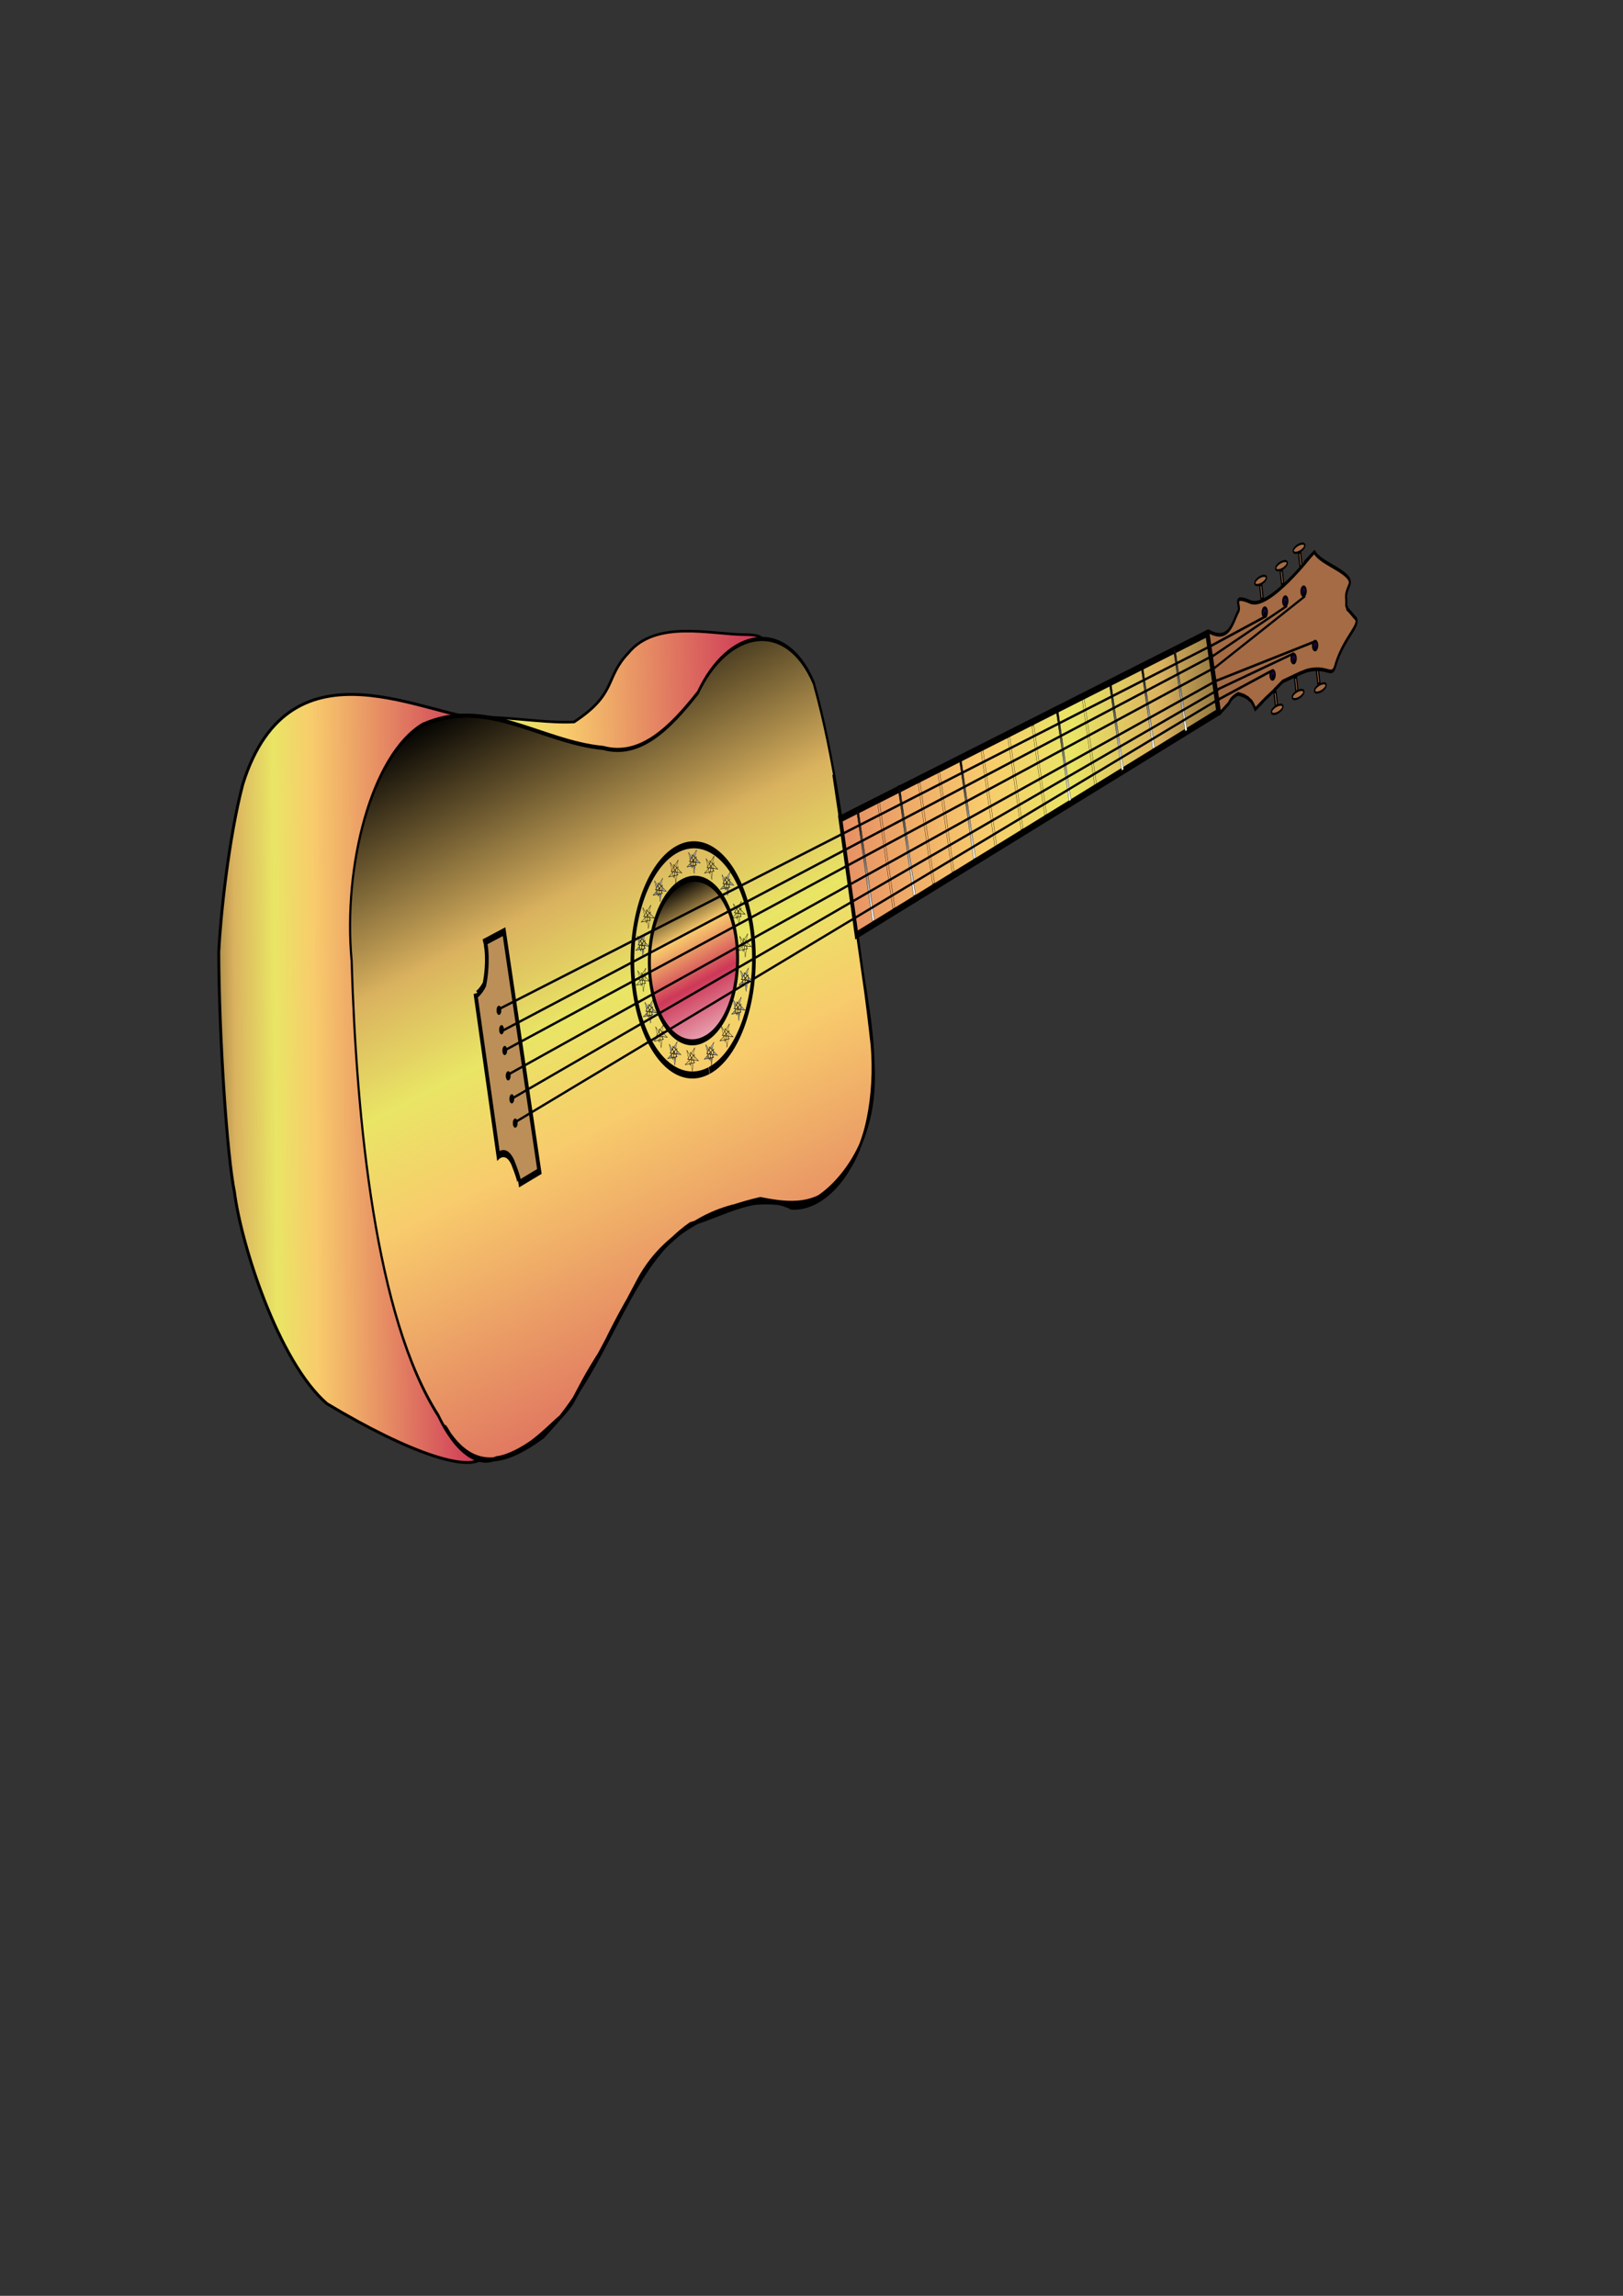 <svg height="297mm" width="210mm" xmlns="http://www.w3.org/2000/svg" xmlns:xlink="http://www.w3.org/1999/xlink"><rect width="100%" height="100%" fill="#333333" stroke="none"/><defs><linearGradient id="b"><stop offset="0"/><stop offset=".125" stop-color="#dab25f"/><stop offset=".188" stop-color="#e9e565"/><stop offset=".25" stop-color="#f8cb6c"/><stop offset=".5" stop-color="#ce3858"/><stop offset="1" stop-color="#fff"/></linearGradient><linearGradient id="c"><stop offset="0"/><stop offset="1" stop-color="#fff"/></linearGradient><linearGradient id="a"><stop offset="0"/><stop offset=".25" stop-color="#f8cb6c"/><stop offset=".5" stop-color="#ce3858"/><stop offset="1" stop-color="#fff"/></linearGradient><linearGradient id="g" x2="1.297" xlink:href="#a" y1=".5" y2=".488"/><linearGradient id="h" x1=".402" x2=".192" xlink:href="#b" y1="-.341" y2="3.5"/><linearGradient id="f" x2="2.446" xlink:href="#b" y1=".5" y2=".536"/><linearGradient id="i" x2="1" xlink:href="#c" y1=".5" y2=".5"/><radialGradient cx=".5" cy=".5" fx=".5" fy=".5" id="j" r=".5" xlink:href="#c"/><linearGradient id="e" x1="-.237" x2="2.146" xlink:href="#b" y1=".517" y2=".454"/><linearGradient id="d" x2="2.002" xlink:href="#b" y1=".5" y2=".478"/></defs><g transform="translate(-26.784 116.475)" stroke="#000"><path d="M210.164 241.253c44.642-13.663 73.64-3.49 97.376-4.73 21.179-13.956 14.848-21.34 26.343-33.53 13.656-16.764 40.792-9.165 57.328-9.165s4.767 8.868 4.767 8.868l-33.071 34.997-33.071 25.855-49.607-8.356-70.065-13.94z" fill="url(#d)" fill-rule="evenodd" stroke-width="1.28"/><path d="M265.11 235.274c-28.025.15-96.315-42.844-119.589 31.666-6.873 26.123-10.918 64.488-11.767 82.068.107 40.424 4.029 99.943 7.7 117.456 3.08 24.62 21.207 82.627 45.201 103.374 40.543 24.374 72.443 35.227 77.323 24.823-12.41-7.747-11.523-24.112-16.297-36.37-11.98-41.992-24.827-83.794-33.484-126.64-3.907-18.696-8.824-37.288-11.86-56.1v-58.412c11.143-26.358 51.629-55.508 62.772-81.865z" fill="url(#e)" fill-rule="evenodd" stroke-width="1.431"/><path d="M144.762 935.967c1.627 54.043 49.524 96.894 99.284 101.646 81.653 17.685 185.999 26.734 252.466-20.584 57.472-29.09 35.73-100.672 33.858-117.957-20.078-62.717-57.498-91.36-61.797-153.527 4.375-34.558 1.945-71.862 19.127-100.694 9.841-31.557.467-70.01-26.858-88.8-27.805-21.245-63.764-10.759-95.541-13.985-45.192-.188-91.678-2.334-135.418 7.676-40.572 17.827-50.52 75.94-26.613 113.829 10.322 32.331 17.19 65.4 2.14 99.803-19.928 59.894-57.644 106.24-60.648 172.593zm328.553-161.573c-9.695-42.335-2.323-92.805 14.113-132.639 6.938-20.113-.175-62.737-20.034-81.557-15.583-16.439-37.286-17.133-58.799-17.25-41.89-.148-84.905-.342-127.375.493 49.26-.188 97.843-2.346 146.657.664 25.984 2.878 51.71 20.254 58.467 47.736 8.894 27.358-.631 54.66-11.404 82.043-6.054 39.706-11.112 94.587 7.539 129.852 24.551 44.684 28.198 50.938 44.123 81.784 7.716 20.824 11.765 59.938 7.076 81.014-1.63 36.297-44.051 53.776-24.62 41.798 23.868-18.826 30.301-46.413 26.378-90.338-10.891-45.138-9.634-26.39-28.004-69.7-9.97-14.805-31.433-55.45-34.117-73.9z" transform="matrix(.13 .902 -.467 .252 651.576 -128.42)" fill="url(#f)" stroke-width="2.17"/><path d="M231.578 369.587a17.814 19.595 0 1 0-35.627 0 17.814 19.595 0 1 0 35.627 0z" transform="matrix(.305 2.154 -1.057 .56 691.374 -314.24)" fill="url(#g)" stroke-width="1pt"/><path d="M270.894 885.46l130.189-.751.634 21.951c.004-.686.012-2.4-12.587 2.684-8.897 4.415-7.089 12.998-7.089 12.998l-87.625-.418c1.478.35-.16-6.594-2.362-10.034-9.582-7.247-22.316-8.223-21.222-5.131l.062-21.3z" transform="matrix(.13 .902 -.467 .252 651.576 -128.42)" fill="#bb8f57" fill-rule="evenodd" stroke-width="3.732"/><path d="M305.453 542.887l6.32-382.31 42.602.203 13.871 382.642-62.793-.535z" transform="matrix(.13 .902 -.467 .252 651.576 -128.42)" fill="url(#h)" fill-rule="evenodd" stroke-width="3.732"/><g fill="#a46b44"><path d="M362.351 302.403c14.106-20.483 2.31-26.64-2.525-34.783-3.054-2.8-12.143 4.84-1.496-13.52 10.647-18.359-9.058-71.485-9.058-71.485.509.51 5.949 21.81-.51-2.544 9.103-4.495 24.892-38.68 30.555-31.522 5.663 7.157 5.36 4.237 11.228 6.25 5.869-2.057-2.142 2.754 9.298-6.544 6.86-8.28 8.092 12.19 21.954 25.712 8.639 6.767-1.187 7.14-4.81 31.38-.824 12.025-.35.7-1.162 26.852 5.047 20.938.415-.003 5.135 21.882 4.719 16.795-3.38-12.52 2.792 10.659-7.222 2.781-5.737 3.32-8.79 5.865-3.818 5.6-1.501 1.276-5.8 9.803.109 10.419 2.882 9.612 3.142 12.489l2.611 9.1-52.564.406z" fill-rule="evenodd" stroke-width="2.253" transform="matrix(.108 .764 -.437 .231 710.608 -154.61)"/><path d="M420.039 193.233l8.418.443v2.215l-8.418-.443v-2.215zM417.602 217.159l8.418.443v2.215l-8.418-.443v-2.215zM419.817 240.642l8.419.443v2.215l-8.419-.443v-2.215zM344.494 194.562l8.418.443v2.215l-8.418-.443v-2.215zM349.368 216.273l8.418.443v2.215l-8.418-.443v-2.215zM351.583 239.756l8.418.443v2.215l-8.418-.443v-2.215z" fill-rule="evenodd" stroke-width="1pt" transform="matrix(.108 .764 -.437 .231 710.608 -154.61)"/><path d="M456.814 193.454a2.215 6.425 0 1 0-4.43 0 2.215 6.425 0 1 0 4.43 0z" transform="matrix(.108 .764 -.437 .231 707.92 -172.103)" stroke-width="1pt"/><path d="M456.814 193.454a2.215 6.425 0 1 0-4.43 0 2.215 6.425 0 1 0 4.43 0z" transform="matrix(.108 .764 -.437 .231 697.034 -168.89)" stroke-width="1pt"/><path d="M456.814 193.454a2.215 6.425 0 1 0-4.43 0 2.215 6.425 0 1 0 4.43 0z" transform="matrix(.108 .764 -.437 .231 686.82 -161.669)" stroke-width="1pt"/><path d="M456.814 193.454a2.215 6.425 0 1 0-4.43 0 2.215 6.425 0 1 0 4.43 0z" transform="matrix(.108 .764 -.437 .231 678.72 -224.676)" stroke-width="1pt"/><path d="M456.814 193.454a2.215 6.425 0 1 0-4.43 0 2.215 6.425 0 1 0 4.43 0z" transform="matrix(.108 .764 -.437 .231 697.503 -240.433)" stroke-width="1pt"/><path d="M456.814 193.454a2.215 6.425 0 1 0-4.43 0 2.215 6.425 0 1 0 4.43 0z" transform="matrix(.108 .764 -.437 .231 688.933 -231.898)" stroke-width="1pt"/></g><path d="M394.153 434.317" transform="matrix(.13 .902 -.467 .252 651.576 -128.42)" fill="#ede5ee" fill-rule="evenodd" stroke-width="1pt"/><path d="M247.606-84.536a2.34 2.52 0 1 1-.06-.561l-2.28.561z" transform="matrix(.13 .902 -.467 .252 573.931 -17.084)" fill="#1a0541" fill-rule="evenodd" stroke-width="1pt"/><path d="M247.606-84.536a2.34 2.52 0 1 1-.06-.561l-2.28.561z" transform="matrix(.13 .902 -.467 .252 588.04 5.61)" fill="#1a0541" fill-rule="evenodd" stroke-width="1pt"/><path d="M247.606-84.536a2.34 2.52 0 1 1-.06-.561l-2.28.561z" transform="matrix(.13 .902 -.467 .252 583.98 -22.5)" fill="#1a0541" fill-rule="evenodd" stroke-width="1pt"/><path d="M247.606-84.536a2.34 2.52 0 1 1-.06-.561l-2.28.561z" transform="matrix(.13 .902 -.467 .252 592.924 -27.32)" fill="#1a0541" fill-rule="evenodd" stroke-width="1pt"/><path d="M247.606-84.536a2.34 2.52 0 1 1-.06-.561l-2.28.561z" transform="matrix(.13 .902 -.467 .252 598.56 -.754)" fill="#1a0541" fill-rule="evenodd" stroke-width="1pt"/><path d="M247.606-84.536a2.34 2.52 0 1 1-.06-.561l-2.28.561z" transform="matrix(.13 .902 -.467 .252 577.751 13.586)" fill="#1a0541" fill-rule="evenodd" stroke-width="1pt"/><path d="M319.041 159.632v-59.479" transform="matrix(.13 .902 -.467 .252 651.576 -128.42)" fill="#752b8d" fill-rule="evenodd" stroke-width="1.41"/><path d="M324.676 158.4l-5.146-79.384" transform="matrix(.13 .902 -.467 .252 651.576 -128.42)" fill="#752b8d" fill-rule="evenodd" stroke-width="1.348"/><path d="M331.117 158.365l-11.594-98.411" transform="matrix(.13 .902 -.467 .252 651.576 -128.42)" fill="#752b8d" fill-rule="evenodd" stroke-width="1.346"/><path d="M338.022 158.442l7.022-101.357" transform="matrix(.13 .902 -.467 .252 651.576 -128.42)" fill="#752b8d" fill-rule="evenodd" stroke-width="1.363"/><path d="M342.738 158.456l2.586-79.553" transform="matrix(.13 .902 -.467 .252 651.576 -128.42)" fill="#752b8d" fill-rule="evenodd" stroke-width="1pt"/><path d="M348.05 163.572v-59.479" transform="matrix(.13 .902 -.467 .252 651.576 -128.42)" fill="#752b8d" fill-rule="evenodd" stroke-width="1.41"/><rect height="2.015" rx="91.376" ry="0" transform="matrix(.13 .902 .467 -.252 651.576 -128.42)" width="45.18" x="309.81" y="-195.635" fill="url(#i)" fill-rule="evenodd" stroke-width=".228"/><rect height="2.015" rx="91.376" ry="0" transform="matrix(.13 .902 .467 -.252 651.576 -128.42)" width="50.434" x="309.558" y="-368.804" fill="url(#i)" fill-rule="evenodd" stroke-width=".241"/><rect height="2.015" rx="91.376" ry="0" transform="matrix(.13 .902 .467 -.252 651.576 -128.42)" width="46.577" x="310.914" y="-262.772" fill="url(#i)" fill-rule="evenodd" stroke-width=".231"/><rect height="2.015" rx="91.376" ry="0" transform="matrix(.13 .902 .467 -.252 651.576 -128.42)" width="54.255" x="307.079" y="-396.733" fill="url(#i)" fill-rule="evenodd" stroke-width=".25"/><rect height="2.015" rx="91.376" ry="0" transform="matrix(.13 .902 .467 -.252 651.576 -128.42)" width="59.397" x="304.57" y="-482.604" fill="url(#i)" fill-rule="evenodd" stroke-width=".261"/><rect height="2.015" rx="91.376" ry="0" transform="matrix(.13 .902 .467 -.252 651.576 -128.42)" width="54.614" x="308.636" y="-462.386" fill="url(#i)" fill-rule="evenodd" stroke-width=".25"/><rect height="2.015" rx="91.376" ry="0" transform="matrix(.13 .902 .467 -.252 651.576 -128.42)" width="43.699" x="311.295" y="-229.567" fill="url(#i)" fill-rule="evenodd" stroke-width=".224"/><rect height="2.015" rx="91.376" ry="0" transform="matrix(.13 .902 .467 -.252 651.576 -128.42)" width="60.424" x="304.591" y="-504.492" fill="url(#i)" fill-rule="evenodd" stroke-width=".263"/><rect height="2.015" rx="91.376" ry="0" transform="matrix(.13 .902 .467 -.252 651.576 -128.42)" width="61.137" x="304.594" y="-526.022" fill="url(#i)" fill-rule="evenodd" stroke-width=".265"/><rect height="2.015" rx="91.376" ry="0" transform="matrix(.13 .902 .467 -.252 651.576 -128.42)" width="48.335" x="310.86" y="-343.853" fill="url(#i)" fill-rule="evenodd" stroke-width=".236"/><rect height="2.015" rx="91.376" ry="0" transform="matrix(.13 .902 .467 -.252 651.576 -128.42)" width="47.716" x="310.907" y="-318.153" fill="url(#i)" fill-rule="evenodd" stroke-width=".234"/><rect height="2.015" rx="91.376" ry="0" transform="matrix(.13 .902 .467 -.252 651.576 -128.42)" width="47.917" x="309.573" y="-291.165" fill="url(#i)" fill-rule="evenodd" stroke-width=".235"/><rect height="2.015" rx="91.376" ry="0" transform="matrix(.13 .902 .467 -.252 651.576 -128.42)" width="53.458" x="308.363" y="-419.073" fill="url(#i)" fill-rule="evenodd" stroke-width=".248"/><rect height="2.015" rx="91.376" ry="0" transform="matrix(.13 .902 .467 -.252 651.576 -128.42)" width="54.097" x="308.618" y="-441.789" fill="url(#i)" fill-rule="evenodd" stroke-width=".249"/><path d="M330.754 900.054l.235-742.845M369.684 900.053l-21.77-742.848" transform="matrix(.13 .902 -.467 .252 651.576 -128.42)" fill="#ede5ee" fill-rule="evenodd" stroke-width="1.339"/><path d="M109.913 616.509a4.97 4.97 0 1 1-.125-1.108l-4.844 1.108z" transform="matrix(.055 .384 -.201 .108 388.93 270.625)" fill="#050001" fill-rule="evenodd" stroke-width="1pt"/><path d="M109.913 616.509a4.97 4.97 0 1 1-.125-1.108l-4.844 1.108z" transform="matrix(.055 .384 -.201 .108 390.2 280.112)" fill="#050001" fill-rule="evenodd" stroke-width="1pt"/><path d="M109.913 616.509a4.97 4.97 0 1 1-.125-1.108l-4.844 1.108z" transform="matrix(.055 .384 -.201 .108 391.77 290.28)" fill="#050001" fill-rule="evenodd" stroke-width="1pt"/><path d="M109.913 616.509a4.97 4.97 0 1 1-.125-1.108l-4.844 1.108z" transform="matrix(.055 .384 -.201 .108 393.455 302.653)" fill="#050001" fill-rule="evenodd" stroke-width="1pt"/><path d="M109.913 616.509a4.97 4.97 0 1 1-.125-1.108l-4.844 1.108z" transform="matrix(.055 .384 -.201 .108 395.21 313.905)" fill="#050001" fill-rule="evenodd" stroke-width="1pt"/><path d="M109.913 616.509a4.97 4.97 0 1 1-.125-1.108l-4.844 1.108z" transform="matrix(.055 .384 -.201 .108 396.896 325.772)" fill="#050001" fill-rule="evenodd" stroke-width="1pt"/><path d="M701.965 595.96a54.983 56.223 0 1 1 0-.298" transform="matrix(.142 .984 -.51 .275 577.757 -447.62)" fill="none" stroke-width="3.375"/><path d="M596.133 730.731l8.48-47.382-46.077 29.678 47.683-6.577-42.463-34.65 20.99 43.316 19.833-51.093-34.711 33.35 54.721 3.073-42.443-22.707 13.987 52.992z" transform="matrix(.024 .166 -.094 .051 438.926 243.2)" fill="url(#j)" fill-rule="evenodd" stroke-width="1pt"/><path d="M596.133 730.731l8.48-47.382-46.077 29.678 47.683-6.577-42.463-34.65 20.99 43.316 19.833-51.093-34.711 33.35 54.721 3.073-42.443-22.707 13.987 52.992z" transform="matrix(.024 .166 -.094 .051 433.148 256.252)" fill="url(#j)" fill-rule="evenodd" stroke-width="1pt"/><path d="M596.133 730.731l8.48-47.382-46.077 29.678 47.683-6.577-42.463-34.65 20.99 43.316 19.833-51.093-34.711 33.35 54.721 3.073-42.443-22.707 13.987 52.992z" transform="matrix(.024 .166 -.094 .051 425.522 265.225)" fill="url(#j)" fill-rule="evenodd" stroke-width="1pt"/><path d="M596.133 730.731l8.48-47.382-46.077 29.678 47.683-6.577-42.463-34.65 20.99 43.316 19.833-51.093-34.711 33.35 54.721 3.073-42.443-22.707 13.987 52.992z" transform="matrix(.024 .166 -.094 .051 416.216 267.89)" fill="url(#j)" fill-rule="evenodd" stroke-width="1pt"/><path d="M596.133 730.731l8.48-47.382-46.077 29.678 47.683-6.577-42.463-34.65 20.99 43.316 19.833-51.093-34.711 33.35 54.721 3.073-42.443-22.707 13.987 52.992z" transform="matrix(.024 .166 -.094 .051 407.635 264.927)" fill="url(#j)" fill-rule="evenodd" stroke-width="1pt"/><path d="M596.133 730.731l8.48-47.382-46.077 29.678 47.683-6.577-42.463-34.65 20.99 43.316 19.833-51.093-34.711 33.35 54.721 3.073-42.443-22.707 13.987 52.992z" transform="matrix(.024 .166 -.094 .051 400.969 256.442)" fill="url(#j)" fill-rule="evenodd" stroke-width="1pt"/><path d="M596.133 730.731l8.48-47.382-46.077 29.678 47.683-6.577-42.463-34.65 20.99 43.316 19.833-51.093-34.711 33.35 54.721 3.073-42.443-22.707 13.987 52.992z" transform="matrix(.024 .166 -.094 .051 395.755 244.45)" fill="url(#j)" fill-rule="evenodd" stroke-width="1pt"/><path d="M596.133 730.731l8.48-47.382-46.077 29.678 47.683-6.577-42.463-34.65 20.99 43.316 19.833-51.093-34.711 33.35 54.721 3.073-42.443-22.707 13.987 52.992z" transform="matrix(.024 .166 -.094 .051 392.266 229.015)" fill="url(#j)" fill-rule="evenodd" stroke-width="1pt"/><path d="M596.133 730.731l8.48-47.382-46.077 29.678 47.683-6.577-42.463-34.65 20.99 43.316 19.833-51.093-34.711 33.35 54.721 3.073-42.443-22.707 13.987 52.992z" transform="matrix(.024 .166 -.094 .051 392.03 211.99)" fill="url(#j)" fill-rule="evenodd" stroke-width="1pt"/><path d="M596.133 730.731l8.48-47.382-46.077 29.678 47.683-6.577-42.463-34.65 20.99 43.316 19.833-51.093-34.711 33.35 54.721 3.073-42.443-22.707 13.987 52.992z" transform="matrix(.024 .166 -.094 .051 394.706 198.177)" fill="url(#j)" fill-rule="evenodd" stroke-width="1pt"/><path d="M596.133 730.731l8.48-47.382-46.077 29.678 47.683-6.577-42.463-34.65 20.99 43.316 19.833-51.093-34.711 33.35 54.721 3.073-42.443-22.707 13.987 52.992z" transform="matrix(.024 .166 -.094 .051 400.473 185.05)" fill="url(#j)" fill-rule="evenodd" stroke-width="1pt"/><path d="M596.133 730.731l8.48-47.382-46.077 29.678 47.683-6.577-42.463-34.65 20.99 43.316 19.833-51.093-34.711 33.35 54.721 3.073-42.443-22.707 13.987 52.992z" transform="matrix(.024 .166 -.094 .051 408.099 176.076)" fill="url(#j)" fill-rule="evenodd" stroke-width="1pt"/><path d="M596.133 730.731l8.48-47.382-46.077 29.678 47.683-6.577-42.463-34.65 20.99 43.316 19.833-51.093-34.711 33.35 54.721 3.073-42.443-22.707 13.987 52.992z" transform="matrix(.024 .166 -.094 .051 417.09 171.23)" fill="url(#j)" fill-rule="evenodd" stroke-width="1pt"/><path d="M596.133 730.731l8.48-47.382-46.077 29.678 47.683-6.577-42.463-34.65 20.99 43.316 19.833-51.093-34.711 33.35 54.721 3.073-42.443-22.707 13.987 52.992z" transform="matrix(.024 .166 -.094 .051 425.671 174.193)" fill="url(#j)" fill-rule="evenodd" stroke-width="1pt"/><path d="M596.133 730.731l8.48-47.382-46.077 29.678 47.683-6.577-42.463-34.65 20.99 43.316 19.833-51.093-34.711 33.35 54.721 3.073-42.443-22.707 13.987 52.992z" transform="matrix(.024 .166 -.094 .051 442.496 228.905)" fill="url(#j)" fill-rule="evenodd" stroke-width="1pt"/><path d="M596.133 730.731l8.48-47.382-46.077 29.678 47.683-6.577-42.463-34.65 20.99 43.316 19.833-51.093-34.711 33.35 54.721 3.073-42.443-22.707 13.987 52.992z" transform="matrix(.024 .166 -.094 .051 442.107 212.173)" fill="url(#j)" fill-rule="evenodd" stroke-width="1pt"/><path d="M343.863 900.052l-5.848-742.847M356.968 900.052l-13.894-742.847" transform="matrix(.13 .902 -.467 .252 651.576 -128.42)" fill="#ede5ee" fill-rule="evenodd" stroke-width="1.339"/><path d="M596.133 730.731l8.48-47.382-46.077 29.678 47.683-6.577-42.463-34.65 20.99 43.316 19.833-51.093-34.711 33.35 54.721 3.073-42.443-22.707 13.987 52.992z" transform="matrix(.024 .166 -.094 .051 433.451 182.078)" fill="url(#j)" fill-rule="evenodd" stroke-width="1pt"/><path d="M596.133 730.731l8.48-47.382-46.077 29.678 47.683-6.577-42.463-34.65 20.99 43.316 19.833-51.093-34.711 33.35 54.721 3.073-42.443-22.707 13.987 52.992z" transform="matrix(.024 .166 -.094 .051 439.045 196.297)" fill="url(#j)" fill-rule="evenodd" stroke-width="1pt"/><path d="M320.297 900.052l4.18-742.846M308.476 900.05l10.562-742.842" transform="matrix(.13 .902 -.467 .252 651.576 -128.42)" fill="#ede5ee" fill-rule="evenodd" stroke-width="1.339"/></g></svg>